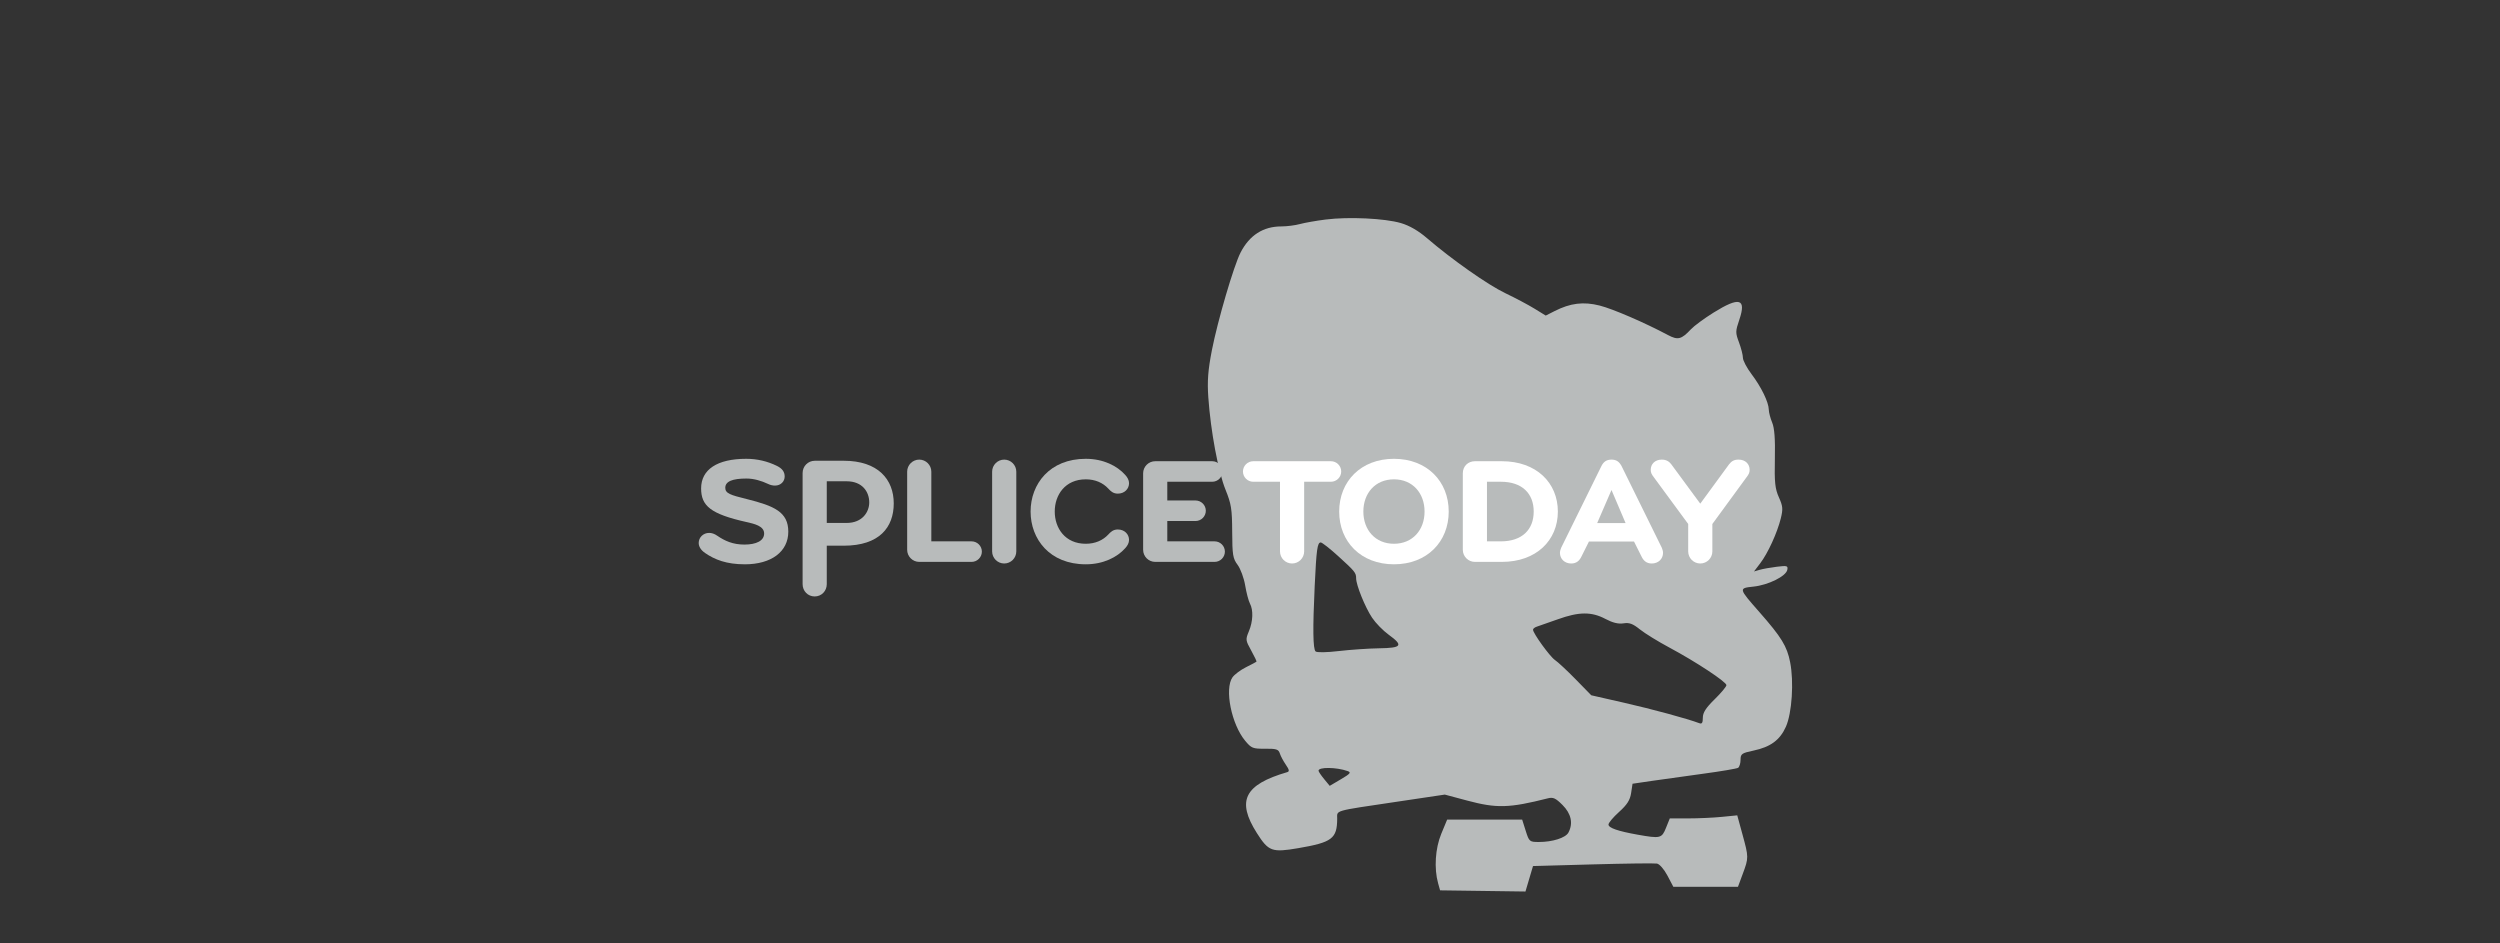 <?xml version="1.0" standalone="no"?>
<!DOCTYPE svg
  PUBLIC '-//W3C//DTD SVG 1.1//EN'
  'http://www.w3.org/Graphics/SVG/1.1/DTD/svg11.dtd'>
<svg height="100%" style="fill-rule:evenodd;clip-rule:evenodd;stroke-linejoin:round;stroke-miterlimit:1.414;" version="1.1" viewBox="0 0 1060 400" width="100%" xml:space="preserve" xmlns="http://www.w3.org/2000/svg" xmlns:xlink="http://www.w3.org/1999/xlink">
  <rect x="0" y="0" width="1060" height="400" fill="#333333" stroke="none"/>
  <g id="splice">
    <g>
      <path d="M315.797,239.265c-7.77,0 -12.722,-1.961 -16.82,-4.779c-1.877,-1.28 -2.731,-2.818 -2.731,-4.268c0,-2.307 1.878,-4.269 4.44,-4.269c1.025,0 2.219,0.341 3.413,1.192c3.245,2.221 6.661,3.759 11.526,3.759c5.037,0 8.367,-1.622 8.367,-4.698c0,-3.156 -4.098,-4.098 -7.513,-4.863c-15.281,-3.416 -19.207,-6.915 -19.207,-14.257c0,-7.94 6.742,-12.549 19.121,-12.549c4.61,0 8.962,1.024 12.975,2.987c2.307,1.111 3.332,2.56 3.332,4.525c0,2.048 -1.623,3.842 -4.098,3.842c-0.854,0 -1.879,-0.172 -2.903,-0.683c-2.902,-1.368 -6.06,-2.306 -9.22,-2.306c-5.891,0 -8.964,1.195 -8.964,3.928c0,2.39 2.22,3.073 9.135,4.781c11.609,2.902 17.586,5.462 17.586,13.829c0,8.452 -7.172,13.829 -18.439,13.829Z" style="fill:#b8bbbb;fill-rule:nonzero;"/>
      <path d="M368.558,213.023c0,-4.514 -2.943,-8.96 -9.579,-8.96l-8.431,0l0,17.664l8.431,0c6.62,0 9.579,-4.602 9.579,-8.704M378.949,213.449c0,10.073 -6.021,17.925 -21.227,17.925l-7.174,0l0,16.31c0,2.903 -2.226,5.211 -5.128,5.211c-2.904,0 -5.116,-2.308 -5.116,-5.211l0,-47.121c0,-2.902 2.304,-5.207 5.208,-5.207l12.21,0c14.629,0 21.227,7.981 21.227,18.093" style="fill:#b8bbbb;fill-rule:nonzero;"/>
      <path d="M411.958,229.535c2.391,0 4.355,1.961 4.355,4.353c0,2.388 -1.964,4.353 -4.355,4.353l-22.197,0c-2.815,0 -5.122,-2.305 -5.122,-5.125l0,-33.121c0,-2.816 2.307,-5.121 5.122,-5.121c2.819,0 5.123,2.305 5.123,5.121l0,29.54l17.074,0Z" style="fill:#b8bbbb;fill-rule:nonzero;"/>
      <path d="M420.664,199.995c0,-2.816 2.306,-5.121 5.123,-5.121c2.817,0 5.122,2.305 5.122,5.121l0,33.808c0,2.816 -2.305,5.12 -5.122,5.12c-2.817,0 -5.123,-2.304 -5.123,-5.12l0,-33.808Z" style="fill:#b8bbbb;fill-rule:nonzero;"/>
      <path d="M447.212,216.9c0,7.086 4.44,13.657 13.148,13.657c4.013,0 7.255,-1.452 9.561,-3.926c0.938,-1.023 2.049,-2.133 4.013,-2.133c2.902,0 4.78,2.049 4.78,4.439c0,1.281 -0.682,2.476 -1.622,3.498c-3.415,3.841 -9.305,6.83 -16.732,6.83c-15.281,0 -23.39,-10.67 -23.39,-22.365c0,-11.696 8.109,-22.367 23.39,-22.367c7.427,0 13.317,2.987 16.732,6.83c0.94,1.023 1.622,2.219 1.622,3.498c0,2.392 -1.878,4.441 -4.78,4.441c-1.964,0 -3.075,-1.11 -4.013,-2.135c-2.306,-2.477 -5.548,-3.928 -9.561,-3.928c-8.708,0 -13.148,6.574 -13.148,13.661Z" style="fill:#b8bbbb;fill-rule:nonzero;"/>
      <path d="M494.933,229.535l20.069,0c2.39,0 4.354,1.961 4.354,4.353c0,2.388 -1.964,4.353 -4.354,4.353l-25.19,0c-2.818,0 -5.123,-2.305 -5.123,-5.125l0,-32.439c0,-2.815 2.305,-5.12 5.123,-5.12l24.166,0c2.392,0 4.354,1.963 4.354,4.354c0,2.391 -1.962,4.354 -4.354,4.354l-19.045,0l0,7.939l11.981,0c2.39,0 4.355,1.964 4.355,4.355c0,2.39 -1.965,4.354 -4.355,4.354l-11.981,0l0,8.622Z" style="fill:#b8bbbb;fill-rule:nonzero;"/>
    </g>
  </g>
  <g id="dog-sk8r">
    <path d="M562.1,93.074c-4,0.508 -8.95,1.379 -10.95,1.926c-1.999,0.548 -5.55,1 -7.85,1c-7.7,0 -13.521,3.732 -17.313,11.1c-2.856,5.55 -9.737,29 -12.149,41.4c-1.652,8.5 -1.996,13.046 -1.512,20c0.987,14.2 4.214,31.527 7.28,39.1c2.463,6.085 2.799,8.2 2.844,17.9c0.044,9.8 0.295,11.328 2.3,14c1.223,1.632 2.683,5.6 3.2,8.7c0.516,3.1 1.44,6.613 2.024,7.7c1.494,2.781 1.306,7.6 -0.46,11.8c-1.447,3.44 -1.403,3.8 0.986,8.1c1.388,2.5 2.388,4.612 2.25,4.75c-0.137,0.137 -2.15,1.2 -4.45,2.35c-2.3,1.15 -4.896,3.096 -5.739,4.3c-3.439,4.918 -0.428,19.9 5.405,26.9c2.631,3.158 3.234,3.397 8.434,3.35c4.8,-0.042 5.692,0.243 6.25,2c0.354,1.119 1.513,3.3 2.55,4.8c1.45,2.1 1.592,2.84 0.6,3.13c-18.2,5.32 -21.594,12.115 -12.895,25.82c4.952,7.804 6.395,8.329 17.595,6.41c14.3,-2.45 16.409,-4.039 16.473,-12.41c0.029,-3.792 -2.073,-3.186 25.127,-7.242l20.5,-3.058l9.5,2.542c12.511,3.346 17.8,3.198 34.2,-0.957c2.237,-0.567 3.3,-0.085 6.2,2.815c3.705,3.705 4.587,7.8 2.52,11.7c-1.183,2.231 -6.72,4 -12.52,4c-3.971,0 -4.148,-0.15 -5.6,-4.75l-1.5,-4.75l-15.9,0l-15.9,0l-2.488,6c-2.563,6.182 -3.111,14.7 -1.351,21l0.839,3l18.1,0.25l18.1,0.25l1.6,-5.4l1.6,-5.4l25.3,-0.7c13.9,-0.384 26.178,-0.542 27.25,-0.35c1.108,0.199 3.028,2.4 4.45,5.1l2.5,4.75l27.4,0l2.04,-5.5c2.534,-6.83 2.532,-7 -0.151,-16.8l-2.189,-8l-6.55,0.65c-3.635,0.361 -10,0.65 -14.3,0.65l-7.75,0l-1.61,4c-1.797,4.468 -2.39,4.612 -11.99,2.905c-8.4,-1.493 -12.4,-2.882 -12.4,-4.305c0,-0.722 2,-3.1 4.5,-5.35c3.4,-3.06 4.646,-5.015 5.1,-8l0.6,-3.95l8.15,-1.2c4.461,-0.656 14.35,-2.037 21.85,-3.05c7.5,-1.012 14.175,-2.144 14.75,-2.5c0.572,-0.354 1.05,-1.9 1.05,-3.4c0,-2.5 0.5,-2.855 5.5,-3.906c7.2,-1.513 11.241,-4.496 13.741,-10.144c2.556,-5.773 3.424,-19 1.791,-27.3c-1.344,-6.831 -3.654,-10.6 -13.057,-21.3c-8.875,-10.1 -8.875,-10.1 -2.475,-10.785c6.3,-0.675 13.788,-4.394 14.325,-7.115c0.34,-1.723 -0.075,-1.844 -4.475,-1.3c-2.7,0.335 -5.914,0.911 -7.25,1.3l-2.4,0.7l2.663,-3.5c3.233,-4.248 7.195,-12.9 8.701,-19c0.987,-4 0.881,-5.167 -0.814,-8.95c-1.625,-3.625 -1.909,-6.35 -1.7,-16.35c0.175,-8.4 -0.17,-13.005 -1.15,-15.35c-0.753,-1.8 -1.413,-4.321 -1.428,-5.45c-0.042,-3.151 -3.176,-9.6 -7.339,-15.1c-1.968,-2.6 -3.633,-5.762 -3.633,-6.9c0,-1.145 -0.75,-4.1 -1.65,-6.5c-1.557,-4.15 -1.549,-4.7 0.146,-9.7c3.034,-8.951 0.004,-9.782 -10.896,-2.987c-4,2.493 -8.281,5.643 -9.632,7.087c-4.02,4.3 -5.537,4.692 -9.668,2.494c-10,-5.319 -23.409,-11.114 -29,-12.532c-6.9,-1.751 -12.443,-1.07 -19.2,2.36l-3.7,1.878l-4.8,-2.95c-2.624,-1.612 -8.2,-4.569 -12.3,-6.523c-7.41,-3.529 -22.7,-14.272 -33.3,-23.393c-3.6,-3.098 -7.4,-5.292 -11,-6.351c-6.848,-2.014 -22.2,-2.74 -31.9,-1.509ZM567.3,235.715c7.2,6.532 7.7,7.148 7.7,9.485c0,2.876 3.813,12.3 6.757,16.7c1.531,2.289 4.643,5.478 7.043,7.218c6.318,4.581 5.6,5.614 -4,5.759c-4.49,0.068 -12.25,0.599 -17.15,1.173c-5.2,0.611 -9.328,0.673 -9.85,0.15c-1.11,-1.109 -1.224,-9.6 -0.372,-27.7c0.735,-15.6 1.138,-18.5 2.572,-18.5c0.555,0 3.8,2.54 7.3,5.715ZM680.7,262.424c3.1,1.637 5.48,2.221 7.65,1.876c2.486,-0.394 3.95,0.143 6.95,2.55c2.096,1.683 7.7,5.137 12.5,7.705c11.2,5.991 24.2,14.557 24.2,15.945c0,0.616 -2.2,3.256 -5,6c-3.7,3.626 -5,5.654 -5,7.8c0,2.2 -0.363,2.763 -1.5,2.331c-4.939,-1.875 -19.9,-5.941 -31.9,-8.67l-13.9,-3.161l-6.6,-6.75c-3.618,-3.7 -7.595,-7.406 -8.8,-8.203c-2.1,-1.388 -9.3,-11.334 -9.3,-12.847c0,-0.457 0.75,-1.035 1.75,-1.35c0.975,-0.306 4.85,-1.664 8.75,-3.065c9,-3.235 14.298,-3.277 20.2,-0.161ZM571.4,326.932c1.6,0.563 1.15,1.111 -2.85,3.468l-4.75,2.8l-2.35,-2.85c-1.32,-1.6 -2.369,-3.157 -2.392,-3.55c-0.099,-1.638 7.542,-1.556 12.342,0.132Z" style="fill:#b8bbbb;fill-rule:nonzero;"/>
  </g>
  <g id="today">
    <g>
      <path d="M552.962,233.803c0,2.816 -2.304,5.12 -5.12,5.12c-2.817,0 -5.123,-2.304 -5.123,-5.12l0,-29.538l-11.354,0c-2.39,0 -4.353,-1.963 -4.353,-4.354c0,-2.391 1.963,-4.354 4.353,-4.354l32.951,0c2.394,0 4.355,1.963 4.355,4.354c0,2.391 -1.961,4.354 -4.355,4.354l-11.354,0l0,29.538Z" style="fill:#fff;fill-rule:nonzero;"/>
      <path d="M591.039,230.557c7.938,0 12.974,-5.889 12.974,-13.657c0,-7.769 -5.036,-13.661 -12.974,-13.661c-7.942,0 -12.977,5.892 -12.977,13.661c0,7.768 5.035,13.657 12.977,13.657ZM591.039,239.265c-14.002,0 -23.222,-9.559 -23.222,-22.365c0,-12.807 9.22,-22.367 23.222,-22.367c13.999,0 23.218,9.56 23.218,22.367c0,12.806 -9.219,22.365 -23.218,22.365Z" style="fill:#fff;fill-rule:nonzero;"/>
      <path d="M630.475,204.265l0,25.27l5.902,0c8.961,0 13.915,-4.953 13.915,-12.635c0,-7.684 -4.954,-12.635 -13.915,-12.635l-5.902,0ZM620.233,200.677c0,-3.072 2.305,-5.12 5.123,-5.12l11.445,0c14.598,0 23.732,9.133 23.732,21.343c0,12.205 -9.134,21.341 -23.732,21.341l-11.445,0c-2.818,0 -5.123,-2.305 -5.123,-5.125l0,-32.439Z" style="fill:#fff;fill-rule:nonzero;"/>
      <path d="M677.208,221.773l12.037,0l-5.971,-14.009l-6.066,14.009ZM704.612,232.264c0.259,0.599 0.517,1.453 0.517,2.136c0,2.559 -1.969,4.523 -4.785,4.523c-2.219,0 -3.5,-1.194 -4.352,-2.987l-3.173,-6.338l-19.1,0l-3.169,6.338c-0.852,1.793 -2.133,2.987 -4.353,2.987c-2.815,0 -4.78,-1.964 -4.78,-4.523c0,-0.683 0.255,-1.537 0.513,-2.136l17.071,-34.659c0.858,-1.707 2.05,-2.731 4.273,-2.731c2.219,0 3.328,1.024 4.267,2.731l17.071,34.659Z" style="fill:#fff;fill-rule:nonzero;"/>
      <path d="M726.039,222.169l0,11.634c0,2.816 -2.303,5.12 -5.124,5.12c-2.816,0 -5.12,-2.304 -5.12,-5.12l0,-11.634l-14.61,-19.867c-0.853,-1.111 -1.28,-1.878 -1.28,-3.073c0,-2.478 1.794,-4.355 4.695,-4.355c1.965,0 3.161,0.854 4.012,1.964l12.303,16.711l12.228,-16.711c1.023,-1.281 2.046,-1.964 4.009,-1.964c2.903,0 4.697,1.877 4.697,4.355c0,1.195 -0.428,1.962 -1.281,3.073l-14.529,19.867Z" style="fill:#fff;fill-rule:nonzero;"/>
    </g>
  </g>
</svg>
